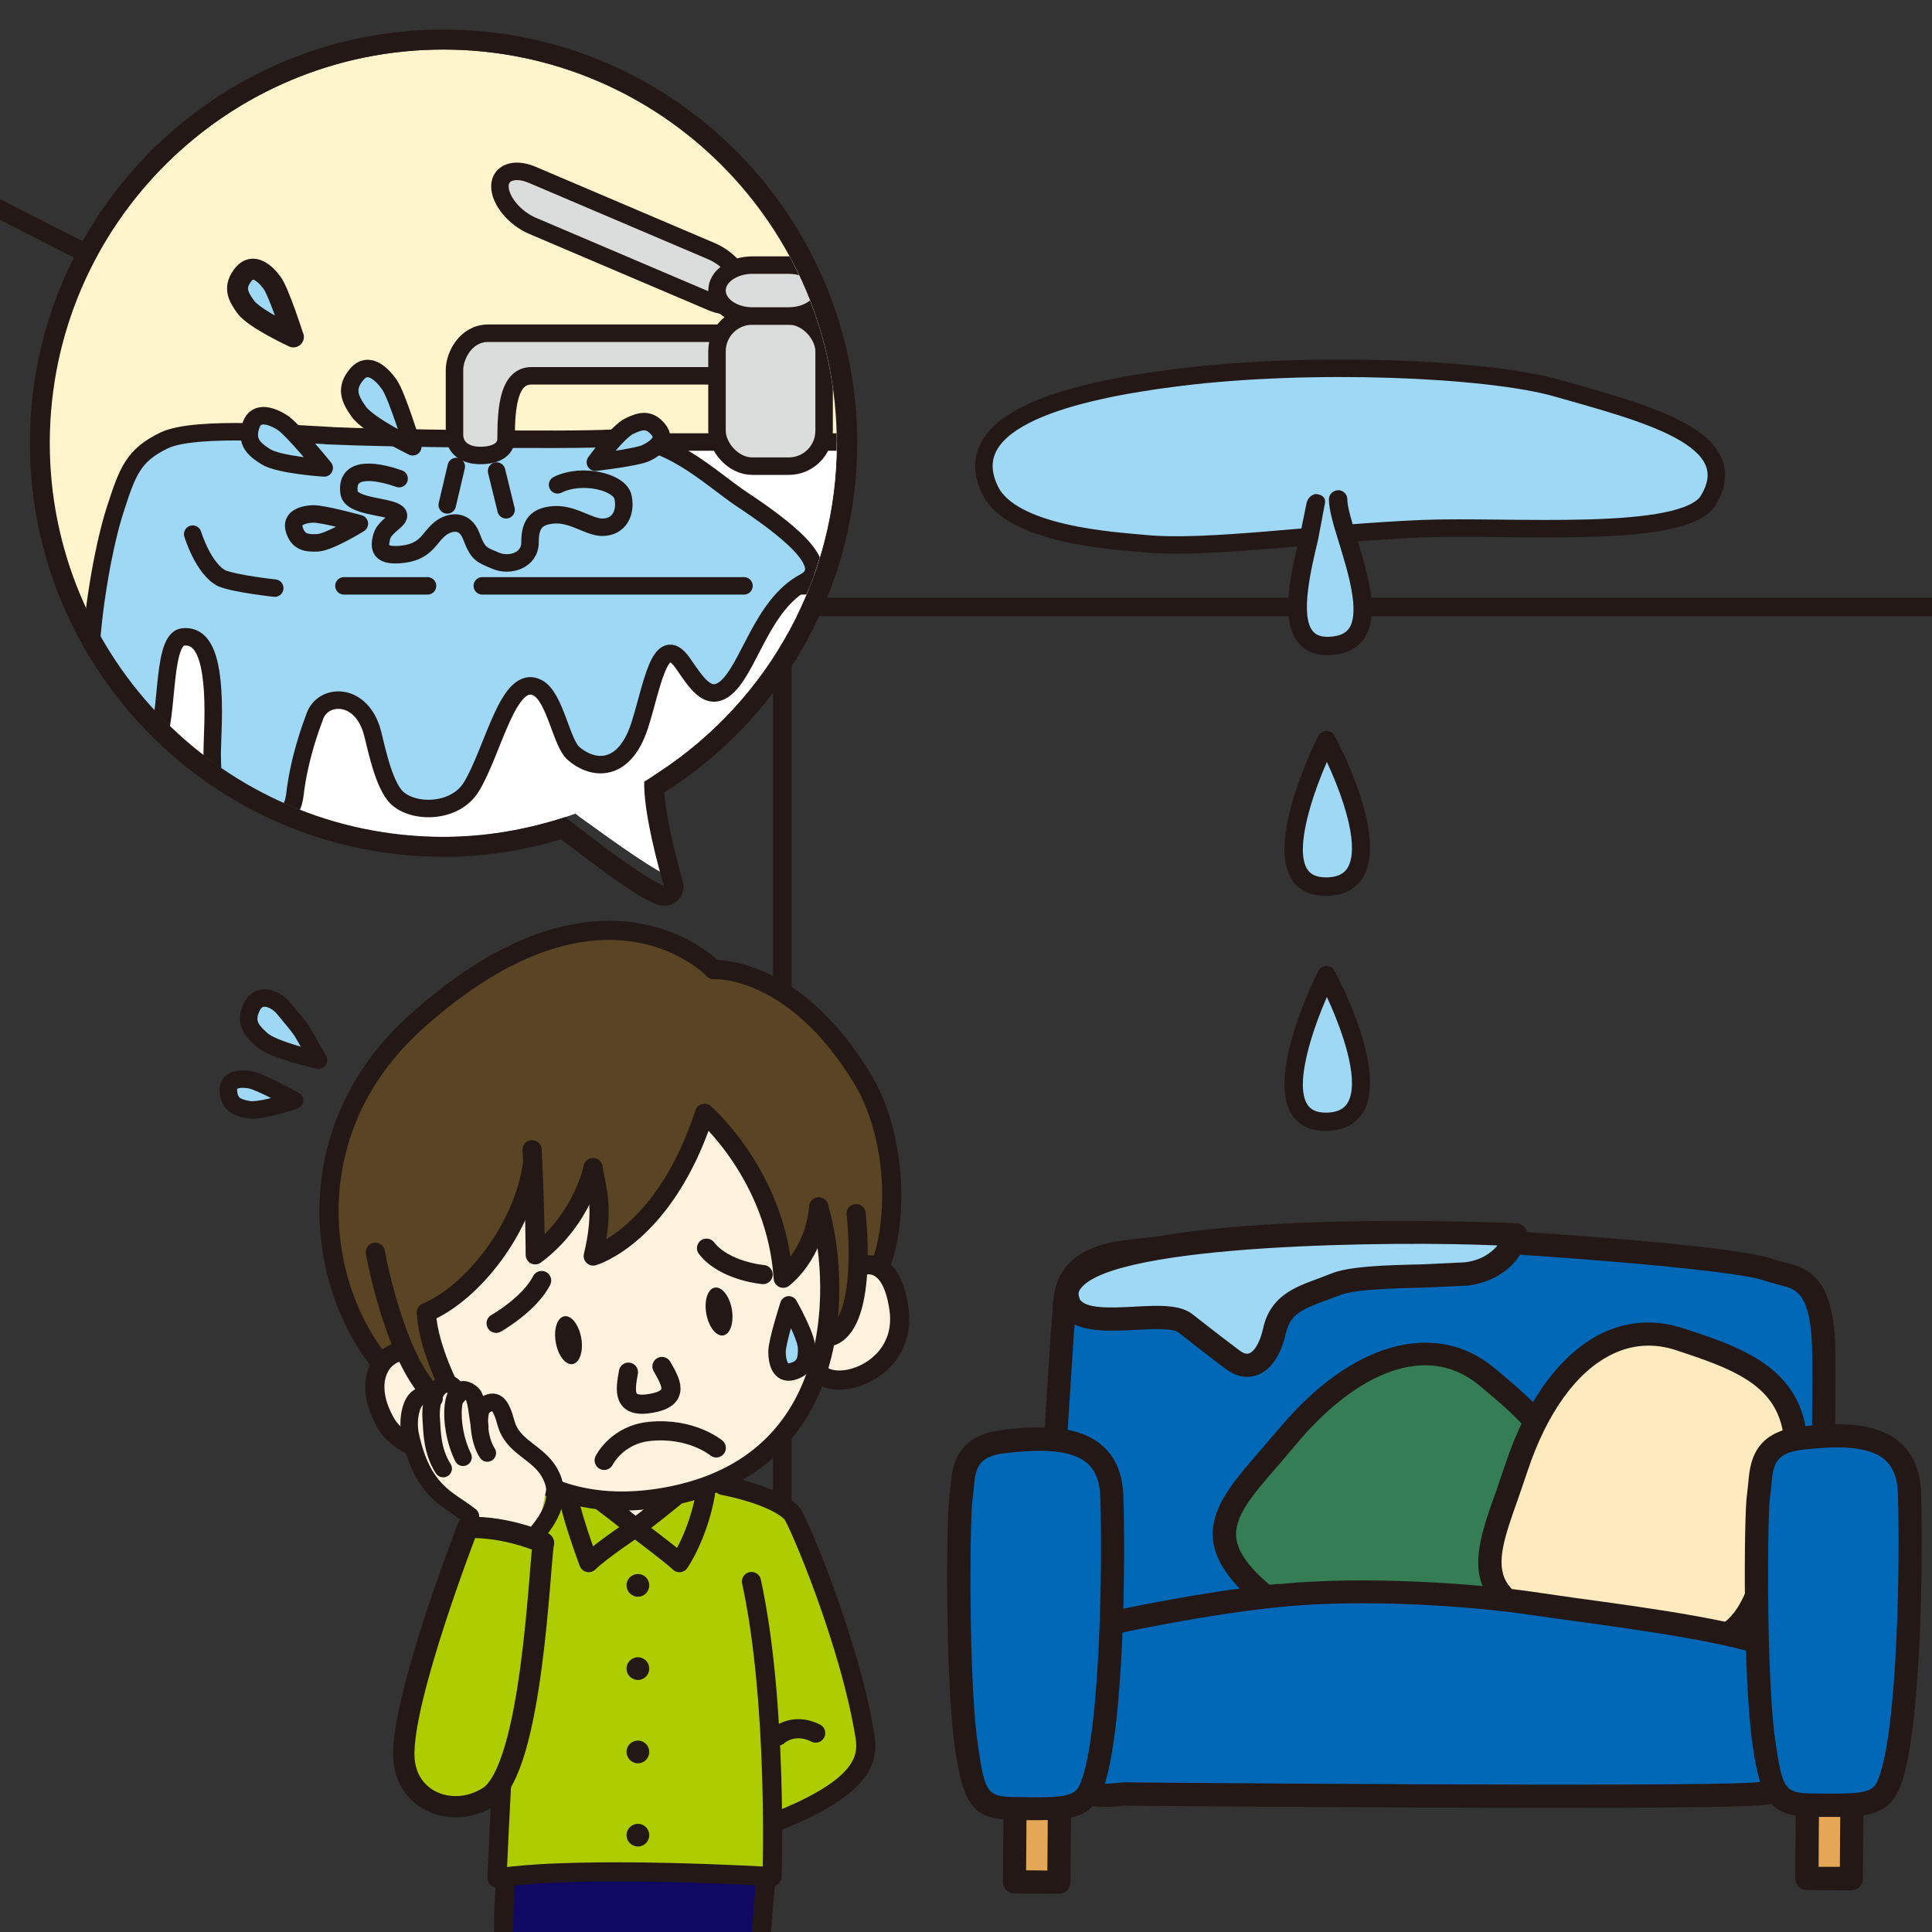 <?xml version="1.0" encoding="UTF-8"?>
<svg id="_レイヤー_1" data-name="レイヤー 1" xmlns="http://www.w3.org/2000/svg" xmlns:xlink="http://www.w3.org/1999/xlink" viewBox="0 0 162.51 162.51">
  <rect x="0" y="0" width="162.51" height="162.51" fill="#333333" stroke="none"/>
  <defs>
    <style>
      .cls-1 {
        fill: #0068b6;
      }

      .cls-2 {
        fill: #357d54;
      }

      .cls-3 {
        clip-path: url(#clippath-6);
      }

      .cls-4 {
        clip-path: url(#clippath-7);
      }

      .cls-5 {
        fill: #231815;
      }

      .cls-6 {
        clip-path: url(#clippath-4);
      }

      .cls-7, .cls-8, .cls-9, .cls-10, .cls-11, .cls-12, .cls-13, .cls-14 {
        fill: none;
      }

      .cls-7, .cls-8, .cls-9, .cls-11, .cls-12, .cls-13, .cls-14 {
        stroke: #231815;
      }

      .cls-7, .cls-8, .cls-9, .cls-11, .cls-12, .cls-14 {
        stroke-linecap: round;
      }

      .cls-7, .cls-8, .cls-13 {
        stroke-width: 1.47px;
      }

      .cls-7, .cls-9, .cls-11, .cls-12, .cls-14 {
        stroke-linejoin: round;
      }

      .cls-15 {
        clip-path: url(#clippath-9);
      }

      .cls-16 {
        clip-path: url(#clippath-10);
      }

      .cls-17 {
        fill: #fff;
      }

      .cls-9 {
        stroke-width: 1.76px;
      }

      .cls-11 {
        stroke-width: 1.51px;
      }

      .cls-18 {
        clip-path: url(#clippath-1);
      }

      .cls-19 {
        fill: #fff4cc;
      }

      .cls-20 {
        isolation: isolate;
      }

      .cls-21 {
        fill: #594423;
      }

      .cls-22 {
        clip-path: url(#clippath-5);
      }

      .cls-23 {
        clip-path: url(#clippath-8);
      }

      .cls-24 {
        clip-path: url(#clippath-3);
      }

      .cls-12 {
        stroke-width: 1.79px;
      }

      .cls-25 {
        fill: #dbdcdc;
      }

      .cls-14 {
        stroke-width: 1.61px;
      }

      .cls-26 {
        clip-path: url(#clippath-2);
      }

      .cls-27 {
        fill: #9ed8f5;
      }

      .cls-28 {
        fill: #100964;
      }

      .cls-29 {
        fill: #e4a755;
      }

      .cls-30 {
        fill: #adcd00;
      }

      .cls-31 {
        fill: #fdeabe;
      }

      .cls-32 {
        clip-path: url(#clippath);
      }

      .cls-33 {
        fill: #fdf2de;
      }
    </style>
    <clipPath id="clippath">
      <rect class="cls-10" width="162.51" height="162.51"/>
    </clipPath>
    <clipPath id="clippath-1">
      <rect class="cls-10" x="108.81" y="61.89" width="5.66" height="12.32"/>
    </clipPath>
    <clipPath id="clippath-2">
      <rect class="cls-10" x="108.81" y="61.89" width="5.66" height="12.32"/>
    </clipPath>
    <clipPath id="clippath-3">
      <rect class="cls-10" x="108.81" y="81.66" width="5.66" height="12.32"/>
    </clipPath>
    <clipPath id="clippath-4">
      <rect class="cls-10" x="108.81" y="81.66" width="5.66" height="12.32"/>
    </clipPath>
    <clipPath id="clippath-5">
      <rect class="cls-10" x="82.03" y="30.25" width="63.1" height="16.33"/>
    </clipPath>
    <clipPath id="clippath-6">
      <rect class="cls-10" x="82.03" y="30.25" width="63.1" height="16.33"/>
    </clipPath>
    <clipPath id="clippath-7">
      <rect class="cls-10" x="109.14" y="42" width="5.48" height="12.34"/>
    </clipPath>
    <clipPath id="clippath-8">
      <rect class="cls-10" x="109.14" y="42" width="5.48" height="12.34"/>
    </clipPath>
    <clipPath id="clippath-9">
      <path class="cls-10" d="M4.14,37.27c0,18.26,14.87,33.13,33.12,33.13,3.6,0,7.2-.62,10.71-1.82l.43-.15.35.27c.3.23.77.55.77.55,2.19,1.59,5.83,4.21,7.33,4.71-.56-1.67-1.75-5.68-1.9-8.21l-.02-.49.41-.27c9.42-6.15,15.04-16.52,15.04-27.71,0-18.26-14.84-33.11-33.11-33.11S4.14,19.01,4.14,37.27"/>
    </clipPath>
    <clipPath id="clippath-10">
      <rect class="cls-10" width="162.51" height="162.51"/>
    </clipPath>
  </defs>
  <g class="cls-32">
    <path class="cls-5" d="M65.02,51.05v94c0,.44.35.79.78.79s.78-.35.78-.79V51.05c0-.44-.35-.78-.78-.78s-.78.35-.78.78"/>
    <path class="cls-5" d="M-21.61,6.61c-.21.37-.08.84.3,1.06l86.72,44.05c.12.07.25.11.39.11h133.91c.44,0,.78-.35.78-.78s-.35-.78-.78-.78H66c-.35-.2-86.54-43.94-86.54-43.94-.37-.22-.84-.09-1.06.28"/>
    <g class="cls-20">
      <g class="cls-18">
        <g class="cls-26">
          <path class="cls-27" d="M111.58,61.89s-6.27,12.56.09,12.32c6.36-.22-.09-12.32-.09-12.32"/>
        </g>
      </g>
    </g>
    <path class="cls-5" d="M111.57,61.48c-.29.01-.55.18-.69.44-.44.89-4.31,8.82-2.22,12.05.42.67,1.3,1.45,3.03,1.38,1.75-.06,2.6-.92,3-1.62,1.97-3.4-1.97-10.98-2.43-11.84-.13-.25-.4-.41-.69-.41M109.97,73.14c-.26-.4-.38-.99-.38-1.68,0-2.05,1-5.03,2.02-7.37.95,2.04,2.11,5.08,2.11,7.23,0,.65-.1,1.21-.35,1.65-.2.33-.59.79-1.71.83-1.09.03-1.48-.36-1.68-.66"/>
    <g class="cls-20">
      <g class="cls-24">
        <g class="cls-6">
          <path class="cls-27" d="M111.58,81.67s-6.27,12.55.09,12.31c6.36-.23-.09-12.31-.09-12.31"/>
        </g>
      </g>
    </g>
    <path class="cls-5" d="M111.57,81.25c-.29,0-.55.17-.69.44-.44.88-4.31,8.82-2.22,12.06.42.65,1.3,1.44,3.03,1.37,1.75-.06,2.6-.92,3-1.61,1.97-3.41-1.97-11-2.43-11.84-.13-.26-.4-.42-.69-.41M109.97,92.91c-.26-.41-.38-.98-.38-1.67,0-2.05,1-5.04,2.02-7.38.95,2.04,2.11,5.09,2.11,7.24,0,.65-.1,1.21-.35,1.64-.2.34-.59.8-1.71.85-1.09.03-1.48-.36-1.68-.67"/>
    <g class="cls-20">
      <g class="cls-22">
        <g class="cls-3">
          <path class="cls-27" d="M99.1,31.75c-8.77,1.1-18.74,3.46-15.82,9.48,1.84,3.8,10.55,4.26,13.02,4.5,5.24.52,14.6-.9,23.35-1.26,7.28-.3,22.03.98,24.05-2.4,3.15-5.24-5.42-7.33-12.75-9.43-5.84-1.66-20.67-2.29-31.85-.89"/>
          <path class="cls-13" d="M99.1,31.75c-8.77,1.1-18.74,3.46-15.82,9.48,1.84,3.8,10.55,4.26,13.02,4.5,5.24.52,14.6-.9,23.35-1.26,7.28-.3,22.03.98,24.05-2.4,3.15-5.24-5.42-7.33-12.75-9.43-5.84-1.66-20.67-2.29-31.85-.89Z"/>
        </g>
      </g>
    </g>
    <g class="cls-20">
      <g class="cls-4">
        <g class="cls-23">
          <path class="cls-27" d="M110.67,42.33c0,2.38-4.33,12.77,1.61,11.97,5.1-.67.3-9.52.28-12.29"/>
        </g>
      </g>
    </g>
    <path class="cls-5" d="M112.55,41.24c-.42,0-.78.35-.77.78.01.89.4,2.2.87,3.7.74,2.41,1.74,5.7.85,7.1-.26.39-.69.63-1.33.71-1.21.16-1.58-.26-1.71-.4-1.15-1.28-.16-5.35.42-7.78l.57-3.03c.08-.42-.2-.68-.63-.75-.41-.09-.84.33-.92.75l-.54,2.66c-.79,3.25-1.77,7.3-.06,9.18.69.78,1.73,1.08,3.07.9,1.09-.15,1.92-.63,2.42-1.42,1.29-2,.26-5.39-.66-8.38-.41-1.33-.8-2.6-.8-3.27,0-.42-.36-.77-.78-.76"/>
  </g>
  <g class="cls-15">
    <rect class="cls-19" x="-1.04" y="1.49" width="80.39" height="76.97"/>
    <rect class="cls-17" x="8.69" y="48.68" width="61.05" height="27.51"/>
    <rect class="cls-11" x="8.7" y="48.68" width="61.05" height="27.51"/>
    <path class="cls-17" d="M70.59,47.06c-.37,1.22-1.71,2.22-2.98,2.22H12.5c-1.27,0-2.01-1-1.64-2.22l2.33-7.67c.37-1.22,1.71-2.21,2.98-2.21h55.11c1.27,0,2,.99,1.64,2.21l-2.33,7.67Z"/>
    <path class="cls-13" d="M70.59,47.06c-.37,1.22-1.71,2.22-2.98,2.22H12.5c-1.27,0-2.01-1-1.64-2.22l2.33-7.67c.37-1.22,1.71-2.21,2.98-2.21h55.11c1.27,0,2,.99,1.64,2.21l-2.33,7.67Z"/>
    <path class="cls-27" d="M27.65,36.64c-2.24-.1-11.21-.88-13.85.41-2.6,1.26-3.07,2.58-4.14,5.91-.82,2.56-1.78,7.47-2.04,11.96-.16,2.85.29,7.14,1.92,8.16,1.64,1.02,1.9,1.16,3.33-.27,1.43-1.42.59-8.99,2.51-9.23,2.01-.25,2.76,2.51,2.51,8.28-.15,3.36.09,5.42,1.25,6.77,1.3,1.53,5.27,1.51,5.66-1.75.37-3.19,1.4-5.86,1.7-6.67.68-1.83,3.7-2.02,4.74,1.12.28.84.84,4.18,1.95,5.56,1.26,1.56,5.06,1.64,6.48-.74,1.84-3.05,3.11-9.59,5.56-8.29,1.47.78,1.98,4.64,3.02,5.52,1.75,1.5,4.27,1.5,5.52-2.25,1.04-3.12,1.7-8.14,3.65-5.37,1.12,1.6,2.13,3.36,3.64,2.1,1.93-1.61,3.04-7.02,6.61-8.9,2.64-1.39-1.97-4.77-5.22-6.93-2.85-1.9-6.25-5.44-10.93-5.17-3.88.22-19.37,0-23.86-.21"/>
    <path class="cls-13" d="M27.65,36.64c-2.24-.1-11.21-.88-13.85.41-2.6,1.26-3.07,2.58-4.14,5.91-.82,2.56-1.78,7.47-2.04,11.96-.16,2.85.29,7.14,1.92,8.16,1.64,1.02,1.9,1.16,3.33-.27,1.43-1.42.59-8.99,2.51-9.23,2.01-.25,2.76,2.51,2.51,8.28-.15,3.36.09,5.42,1.25,6.77,1.3,1.53,5.27,1.51,5.66-1.75.37-3.19,1.4-5.86,1.7-6.67.68-1.83,3.7-2.02,4.74,1.12.28.84.84,4.18,1.95,5.56,1.26,1.56,5.06,1.64,6.48-.74,1.84-3.05,3.11-9.59,5.56-8.29,1.47.78,1.98,4.64,3.02,5.52,1.75,1.5,4.27,1.5,5.52-2.25,1.04-3.12,1.7-8.14,3.65-5.37,1.12,1.6,2.13,3.36,3.64,2.1,1.93-1.61,3.04-7.02,6.61-8.9,2.64-1.39-1.97-4.77-5.22-6.93-2.85-1.9-6.25-5.44-10.93-5.17-3.88.22-19.37,0-23.86-.21Z"/>
    <path class="cls-25" d="M62.71,29.82c0-.98-.97-1.79-2.14-1.79h-19.51c-1.89,0-2.83,1.91-2.83,3.08v5.43c0,1.18.96,1.77,2.14,1.77h.06c1.18,0,2.14-.44,2.14-1.42,0-2.74.26-5.28,2.14-5.28h15.86c1.18,0,2.14-.81,2.14-1.8"/>
    <path class="cls-13" d="M62.71,29.82c0-.98-.97-1.79-2.14-1.79h-19.51c-1.89,0-2.83,1.91-2.83,3.08v5.43c0,1.18.96,1.77,2.14,1.77h.06c1.18,0,2.14-.44,2.14-1.42,0-2.74.26-5.28,2.14-5.28h15.86c1.18,0,2.14-.81,2.14-1.8Z"/>
    <path class="cls-25" d="M62.58,24.44c0,1.18-1.23,1.61-2.73.97l-15.07-6.42c-1.5-.64-2.73-2.13-2.73-3.31s1.23-1.61,2.73-.97l15.07,6.42c1.5.64,2.73,2.13,2.73,3.31"/>
    <path class="cls-13" d="M62.58,24.44c0,1.18-1.23,1.61-2.73.97l-15.07-6.42c-1.5-.64-2.73-2.13-2.73-3.31s1.23-1.61,2.73-.97l15.07,6.42c1.5.64,2.73,2.13,2.73,3.31Z"/>
    <rect class="cls-25" x="60.31" y="26.58" width="9.01" height="12.63" rx="2.97" ry="2.97"/>
    <rect class="cls-13" x="60.31" y="26.58" width="9.01" height="12.63" rx="2.97" ry="2.97"/>
    <path class="cls-25" d="M69.32,24.44c0,1.18-1.33,2.14-2.97,2.14h-3.07c-1.63,0-2.97-.96-2.97-2.14s1.34-2.14,2.97-2.14h3.07c1.64,0,2.97.96,2.97,2.14"/>
    <path class="cls-13" d="M69.32,24.44c0,1.18-1.33,2.14-2.97,2.14h-3.07c-1.63,0-2.97-.96-2.97-2.14s1.34-2.14,2.97-2.14h3.07c1.64,0,2.97.96,2.97,2.14Z"/>
    <path class="cls-7" d="M33.57,40.26c-1.45-.51-4.53-1.28-4.21,1.17.16,1.18,3.05,1.13,3.92,1.64.87.51-.87,1.02-1.16,2.04-.29,1.02-.11,1.64,1.45,1.54,2.35-.16,2.47-1.45,3.52-2.23.7-.52,1.99-.83,2.56.7.58,1.54.87,1.54,2.03,2.04,1.16.51,2.9,0,2.9-1.53s.52-2.13,1.74-2.3c1.74-.26,3.15,1.02,4.34,1.02,1.45,0,2.03-1.27,1.74-2.55-.28-1.28-3.47-2.04-5.5-1.02"/>
    <path class="cls-27" d="M34.71,37.58s-1.31-4.32-1.97-5.25c-.66-.93-1.78-1.95-2.71-.87-1.02,1.19-.63,2.07.15,3.17.82,1.16,4.54,2.95,4.54,2.95"/>
    <path class="cls-7" d="M34.71,37.58s-1.31-4.32-1.97-5.25c-.66-.93-1.78-1.95-2.71-.87-1.02,1.19-.63,2.07.15,3.17.82,1.16,4.54,2.95,4.54,2.95Z"/>
    <path class="cls-27" d="M27.27,39.36s-2.63-3.24-3.51-3.81c-.89-.57-2.21-1.04-2.64.2-.46,1.38.18,2,1.23,2.66,1.11.71,4.92.95,4.92.95"/>
    <path class="cls-7" d="M27.27,39.36s-2.63-3.24-3.51-3.81c-.89-.57-2.21-1.04-2.64.2-.46,1.38.18,2,1.23,2.66,1.11.71,4.92.95,4.92.95Z"/>
    <path class="cls-27" d="M24.67,28.34s-1.2-3.76-1.79-4.56c-.59-.8-1.59-1.68-2.38-.73-.88,1.06-.52,1.83.17,2.77.74,1.01,4.01,2.52,4.01,2.52"/>
    <path class="cls-9" d="M24.67,28.34s-1.2-3.76-1.79-4.56c-.59-.8-1.59-1.68-2.38-.73-.88,1.06-.52,1.83.17,2.77.74,1.01,4.01,2.52,4.01,2.52Z"/>
    <path class="cls-27" d="M50.08,38.88s3.48-.4,4.27-.78c.8-.38,1.74-1.1,1.04-1.95-.76-.95-1.49-.77-2.43-.32-1,.46-2.88,3.05-2.88,3.05"/>
    <path class="cls-7" d="M50.08,38.88s3.48-.4,4.27-.78c.8-.38,1.74-1.1,1.04-1.95-.76-.95-1.49-.77-2.43-.32-1,.46-2.88,3.05-2.88,3.05Z"/>
    <path class="cls-8" d="M23.11,49.47s-3.25-.35-4.44-.82c-1.57-.78-2.46-3.72-2.46-3.72"/>
    <line class="cls-8" x1="35.96" y1="49.28" x2="28.93" y2="49.28"/>
    <line class="cls-8" x1="62.58" y1="49.28" x2="40.57" y2="49.28"/>
    <line class="cls-8" x1="38.38" y1="39.24" x2="37.62" y2="42.47"/>
    <line class="cls-8" x1="41.77" y1="39.62" x2="42.57" y2="42.88"/>
    <path class="cls-27" d="M30.23,44.05s-3.11-.86-3.92-.82c-.81.03-1.85.33-1.56,1.3.32,1.07,1.01,1.17,1.96,1.13,1.02-.06,3.52-1.61,3.52-1.61"/>
    <path class="cls-7" d="M30.23,44.05s-3.11-.86-3.92-.82c-.81.03-1.85.33-1.56,1.3.32,1.07,1.01,1.17,1.96,1.13,1.02-.06,3.52-1.61,3.52-1.61Z"/>
  </g>
  <g class="cls-16">
    <path class="cls-5" d="M55.84,76.19c-.16,0-.31-.03-.45-.07-1.45-.49-3.94-2.27-7.76-5.19,0,0-.2-.16-.44-.33-3.58,1.08-7.24,1.57-10.88,1.46C17.13,71.51,1.98,55.46,2.53,36.28,3.07,17.1,19.12,1.95,38.3,2.5c19.18.54,34.34,16.59,33.79,35.76-.34,11.6-6.38,22.17-16.21,28.4.17,2.39,1.11,5.91,1.52,7.38.07.23.09.4.09.59-.01.42-.18.82-.49,1.11-.32.31-.74.47-1.17.45M47.55,68.73l.35.28c.3.23.76.58.76.58,2.14,1.64,5.7,4.37,7.19,4.91-.52-1.69-1.58-5.72-1.66-8.26v-.49s.4-.25.4-.25c9.59-5.89,15.51-16.09,15.83-27.28.52-18.25-13.9-33.52-32.16-34.04C20,3.65,4.73,18.07,4.2,36.33c-.51,18.25,13.91,33.53,32.17,34.05,3.59.1,7.21-.41,10.76-1.52l.42-.13Z"/>
    <path class="cls-1" d="M89.39,111.8c.35-2.04-.62-5.23,4.23-6.32,4.86-1.1,26.89-1.28,28.92-1.22,2.46.07,23.48,1.37,26.42,2.6,1.66.69,4.35-.19,4.45,6.85.11,7.03-.43,31.1-.44,32.24,0,1.12.97,4.54-5.39,4.94-6.36.4-52.01,0-53.01-.01-.99-.01-4.02.88-4.67-2.07-.64-2.97-1.51-17.73-1.49-20.23.02-2.5.98-16.79.98-16.79"/>
    <path class="cls-5" d="M93.41,104.52c-4.67,1.06-4.8,4.02-4.89,5.98l-.09,1.14s-.01.1-.02.1c-.03.58-.95,14.35-.98,16.85-.02,2.57.87,17.42,1.51,20.44.73,3.33,3.9,3.01,5.1,2.9l.51-.05c1.91.02,46.72.41,53.08,0,2.59-.17,4.34-.82,5.37-1.98,1.11-1.26,1.01-2.77.95-3.58l-.02-.35.06-2.9c.14-7.08.47-23.65.39-29.36-.08-6.07-2.07-7.02-4.27-7.52l-.78-.22c-3.27-1.36-25.45-2.64-26.78-2.67-1.83-.06-24.07.09-29.16,1.23M90.46,110.58c.08-1.83.16-3.42,3.37-4.14,4.66-1.06,26.18-1.27,28.67-1.2,3.46.1,23.5,1.46,26.07,2.53l1.11.32c1.37.31,2.67.61,2.75,5.65.08,5.67-.25,22.21-.39,29.28l-.06,2.93.03.5c.04.68.09,1.51-.49,2.17-.65.74-2.03,1.19-4.02,1.32-6.3.39-51.04,0-52.94-.02l-.73.06c-1.78.18-2.69.02-2.99-1.36-.63-2.9-1.5-17.69-1.47-20.01.02-2.43.97-16.59.98-16.73,0,0,0,.09,0,.11l.11-1.38Z"/>
    <polygon class="cls-29" points="155.73 158.03 151.98 158 152.05 150.05 155.8 150.08 155.73 158.03"/>
    <path class="cls-5" d="M151.08,150.05l-.08,7.94c0,.26.11.51.28.69.18.19.42.3.69.3l3.74.03c.54,0,.98-.43.98-.97l.07-7.95c0-.26-.11-.51-.28-.69-.18-.18-.43-.29-.69-.29l-3.75-.03c-.54,0-.97.44-.97.97M153.02,151.04c.69,0,1.1,0,1.79,0-.02,1.3-.04,4.71-.05,5.99-.69,0-1.1,0-1.79,0,0-1.29.03-4.7.05-5.99"/>
    <rect class="cls-29" x="83.26" y="152.46" width="7.95" height="3.74" transform="translate(-67.74 240.41) rotate(-89.58)"/>
    <path class="cls-5" d="M84.42,150.33l-.06,7.95c-.01.26.09.51.27.69.18.19.44.3.69.3l3.74.03c.54,0,.98-.43.98-.96l.07-7.96c0-.26-.09-.51-.28-.7-.18-.18-.43-.28-.68-.28l-3.75-.03c-.54,0-.98.43-.98.97M86.35,151.33c.69,0,1.1,0,1.79.02,0,1.28-.03,4.7-.04,5.99-.69,0-1.11-.02-1.79-.02.01-1.3.04-4.71.04-5.99"/>
    <path class="cls-2" d="M127.77,132.74c-6.19,7.44-7.01,10.95-17.95,3.94-10.96-7.02-6.63-9.69-1.47-15.9,5.16-6.2,11.76-9.09,16.73-4.97,4.96,4.13,9.91,8.26,2.7,16.93"/>
    <path class="cls-5" d="M107.59,120.16l-1.56,1.82c-2.43,2.81-4.36,5.02-3.97,7.74.36,2.41,2.58,4.81,7.22,7.78,10.01,6.42,12.29,4.51,17.43-1.9l1.8-2.23c2.81-3.37,3.89-6.14,3.89-8.49,0-4.23-3.5-7.14-6.71-9.82-4.98-4.13-12.07-2.13-18.1,5.11M110.33,135.86c-4.07-2.61-6.08-4.65-6.33-6.42-.26-1.83,1.32-3.66,3.51-6.17l1.59-1.87c4.19-5.03,10.41-8.95,15.35-4.85,3.11,2.59,5.95,4.98,5.95,8.35,0,1.98-.96,4.31-3.38,7.21l-1.83,2.26c-4.58,5.72-5.81,7.27-14.86,1.49"/>
    <path class="cls-31" d="M150.03,127.42c-3.03,9.19-2.51,12.75-15.27,10.24-12.76-2.51-9.71-6.6-7.19-14.25,2.53-7.66,7.62-12.77,13.74-10.75,6.13,2.03,12.26,4.04,8.72,14.76"/>
    <path class="cls-5" d="M134.62,112.21c-3.38,1.71-6.22,5.57-7.97,10.88l-.78,2.27c-1.25,3.5-2.23,6.27-.87,8.66,1.21,2.11,4.16,3.53,9.57,4.6,11.66,2.3,13.09-.3,15.52-8.15l.87-2.74c.72-2.2,1.08-4.15,1.08-5.85,0-1.55-.3-2.9-.89-4.09-1.76-3.5-5.71-4.8-9.53-6.05-2.41-.8-4.76-.64-7,.47M134.95,136.7c-4.74-.93-7.35-2.09-8.25-3.66-.92-1.6-.11-3.87,1.01-7.02l.79-2.31c1.6-4.81,4.08-8.29,7.01-9.75,1.74-.88,3.6-1.01,5.5-.38,3.6,1.2,7,2.31,8.39,5.08.46.92.69,1.99.69,3.22,0,1.5-.33,3.23-.99,5.24t0,0l-.88,2.76c-2.17,7.01-2.75,8.9-13.28,6.82"/>
    <path class="cls-1" d="M88.1,137.91c2.38-.88,12.48-3.01,19.49-3.71,7.43-.73,16.8.01,21.07.64,5.98.88,17.38,2.16,21.24,4.02l1.25,8.65"/>
    <path class="cls-5" d="M107.49,133.23c-6.99.69-17.24,2.84-19.73,3.76-.51.18-.76.75-.57,1.26.18.5.75.77,1.26.58,2.4-.9,12.37-2.98,19.24-3.66,7.26-.73,16.44-.02,20.84.64l3.71.52c5.75.79,13.48,1.85,16.8,3.22.13.98,1.16,8.11,1.16,8.11.08.53.57.9,1.11.83.53-.08.9-.58.82-1.11l-1.23-8.67c-.05-.32-.26-.6-.55-.74-3.31-1.58-11.36-2.68-17.84-3.56l-3.68-.53c-4.5-.65-13.89-1.37-21.32-.63"/>
    <path class="cls-1" d="M147.9,125.92c.3-2.03-.17-4.54,3.71-4.96,3.88-.42,8.83-.6,9,4.62.18,5.22.06,18.85-1.49,23.82-.66,2.04-1.31,2.49-5.19,2.46-3.88-.04-4.74.41-5.55-5.28-.81-5.68-.7-19.08-.47-20.66"/>
    <path class="cls-5" d="M151.51,119.99c-4.1.44-4.32,3.13-4.47,4.9l-.1.89s0,.02,0,0c-.25,1.76-.34,15.28.47,20.94.78,5.52,1.85,6.11,5.71,6.11h.79c3.88.04,5.24-.39,6.13-3.12,1.58-5.08,1.72-18.72,1.55-24.17-.06-1.83-.66-3.26-1.79-4.22-2-1.74-5.18-1.67-8.3-1.33M148.87,126.06l.12-1c.15-1.79.23-2.86,2.72-3.13,2.57-.28,5.38-.39,6.82.85.71.61,1.07,1.54,1.11,2.82.19,5.95-.03,18.94-1.46,23.5-.47,1.46-.59,1.8-4.25,1.76h-.81c-2.97,0-3.15,0-3.79-4.43-.47-3.31-.61-9.31-.61-13.96,0-3.26.07-5.85.15-6.43h0ZM148.87,126.06h0s0,0,0,0h0Z"/>
    <path class="cls-1" d="M80.81,126.21c.3-2.04-.18-4.54,3.71-4.96,3.88-.43,8.83-.61,9,4.62.17,5.21.06,18.83-1.5,23.81-.66,2.04-1.31,2.49-5.18,2.45-3.88-.02-4.74.42-5.56-5.27-.82-5.67-.7-19.07-.47-20.66"/>
    <path class="cls-5" d="M84.41,120.27c-4.09.44-4.33,3.13-4.47,4.91l-.09.88s0,.02,0,0c-.26,1.75-.34,15.26.47,20.94.78,5.51,1.85,6.11,5.71,6.1h.79c3.89.04,5.24-.39,6.13-3.13,1.59-5.08,1.73-18.72,1.54-24.15-.06-1.84-.66-3.26-1.78-4.23-2-1.74-5.17-1.67-8.3-1.33M81.78,126.35l.11-.99c.16-1.79.25-2.87,2.74-3.14,2.56-.28,5.38-.39,6.81.85.7.62,1.07,1.54,1.11,2.83.2,5.94-.03,18.94-1.46,23.5-.47,1.45-.59,1.79-4.24,1.78l-.81-.02c-2.98,0-3.16,0-3.79-4.43-.48-3.32-.62-9.32-.62-13.97,0-3.24.07-5.83.15-6.41"/>
    <path class="cls-27" d="M89.89,109.55c1.08,2.78,8.06.3,9.86,1.78,1.79,1.5,2.38,1.8,3.89,3,1.49,1.18,2.98.29,3.57-2.4.6-2.69,2.99-2.98,5.08-3.88,2.11-.89,8.66-.6,11.06-.89,2.38-.3,3.88-1.8,4.18-3.28-3.89-.3-40.32-1.2-37.63,5.67"/>
    <path class="cls-5" d="M89.33,107.22c-.37.5-.56,1.05-.56,1.61,0,.35.07.71.21,1.07.87,2.26,3.88,2.1,6.53,1.96,1.32-.07,3.13-.16,3.61.22l2.35,1.83,1.55,1.18c.87.69,1.83.89,2.71.58,1.15-.4,2.02-1.66,2.43-3.53.35-1.58,1.4-2.03,3.25-2.71l1.26-.47c1.18-.51,4.56-.59,7.02-.65l3.76-.17c2.98-.38,4.67-2.32,5.02-4.07.05-.27-.02-.55-.18-.78-.17-.22-.43-.36-.7-.39-.32-.02-33.89-1.59-38.26,4.33M90.8,109.19h0c-.12-.32-.1-.54.09-.79,2.82-3.82,26.81-4.02,35.07-3.64-.54.67-1.45,1.27-2.75,1.42l-3.56.17c-3.07.07-6.23.15-7.76.81l-1.15.44c-1.82.67-3.89,1.42-4.49,4.13-.3,1.35-.81,1.98-1.18,2.11-.23.08-.51-.01-.84-.27l-1.62-1.23-2.25-1.75c-1.06-.88-2.87-.79-4.95-.68-1.89.1-4.25.22-4.62-.71"/>
    <path class="cls-28" d="M42.16,157.86s13.52-1.09,22.29,0c0,0-.36,9.75-2.6,28.71,0,0-2.44,1.84-7.78-.18l-.66-22.16-.77,22.34s-4.99,1.79-7.61.06c0,0-3.3-19.04-2.88-28.78"/>
    <path class="cls-30" d="M47.18,124.43c-1.52.49-2.99,1.21-4.19,1.88-1.62.9-2.69,2.03-3.64,3.62-2.13,3.61-4.33,9.13-3.58,13.4-.51-.95,3.79,9.57,6.15,7.75-.13,2.14-.27,4.6.2,6.7,1.51-.54,2.14-.26,3.6-.07,1.82.23,3.8-.16,5.64-.15,1.88,0,3.76-.05,5.65-.06,2.22,0,5.68-.61,7.73.24.29-1.38.27-3.05.25-4.51,2.9-.7,6.56-2.46,7.66-5.48,1.27-3.51-3.83-16.57-6.26-20.47-1.59-2.55-5.73-1.56-7.01-2.19-1.27-.64-2.23-.64-2.23-.64-1.04,0-2.1.28-3.15.2-.98-.08-1.79-.58-2.74-.71-1.28-.18-2.7.07-4.08.51"/>
    <path class="cls-33" d="M57.77,126.01s-2.52,1.93-4.43,2.88c0,0-1.91-1.27-4.22-2.94,0,0,2.9.79,8.66.06"/>
    <path class="cls-14" d="M56.74,125.93s-2.45,2-3.31,2.58c0,0-1.05-.89-2.96-2.32"/>
    <path class="cls-14" d="M60.82,124.95s4.29.77,5.79,2.34c.47.51,4.88,10.81,6.15,18.78.31,1.92-.19,4.29-7.46,7.16"/>
    <path class="cls-14" d="M45.84,124.95s-3.96,1.4-5.24,2.67c-.35.34-3.5,4.31-4.77,15.13"/>
    <path class="cls-14" d="M63.21,133.03c2.22,10.19,1.73,24.82,1.73,24.82,0,0-15.95-.97-23.14.12.12-1.83.71-19.85,2.31-25.26"/>
    <path class="cls-14" d="M59.33,125.7c-.63,3.5-2.18,5.74-2.18,5.74-.64-.63-3.72-2.93-3.72-2.93,0,0-2.96,1.98-3.91,2.93,0,0-1.75-4.71-1.75-5.99"/>
    <path class="cls-5" d="M54.61,133.35c0,.53-.43.96-.95.96s-.96-.43-.96-.96.43-.95.96-.95.95.42.95.95"/>
    <path class="cls-5" d="M54.61,140.36c0,.53-.43.95-.95.95s-.96-.42-.96-.95.43-.96.96-.96.95.43.95.96"/>
    <path class="cls-5" d="M54.61,147.36c0,.54-.43.96-.95.96s-.96-.42-.96-.96.43-.95.96-.95.95.42.95.95"/>
    <path class="cls-5" d="M54.61,154.37c0,.53-.43.95-.95.95s-.96-.42-.96-.95.43-.96.96-.96.95.43.95.96"/>
    <path class="cls-14" d="M65.43,146.03s1.27-1.21,3.18-.25"/>
    <path class="cls-14" d="M64.37,158.67c-.46,4.32-1.4,21.67-2.57,28.03-1.01.53-2.93,1.3-7.74-.12,0,0-.51-21.98-.45-22.39"/>
    <path class="cls-14" d="M53.2,164.18c.06.41-.46,22.39-.46,22.39-4.81,1.42-6.73.65-7.74.12-3.57-19.25-2.48-28.23-2.48-28.23"/>
    <path class="cls-21" d="M59.92,81.67s7.73-.16,12.49,8.95c4.76,9.11,2.07,15.89,1.23,17.98-.84,2.08-.27,5.38-4.15,5.34-3.88-.04-30.57,5.39-30.57,5.39,0,0-5.23-.78-7.52-5.47-2.28-4.69-7.3-12.54-.69-23.15,6.62-10.63,22.38-17.53,29.21-9.03"/>
    <path class="cls-33" d="M68.79,101.68s1.68,6.74.84,10.28c0,0,1.74,1.63,2.7-5.33,0,0,3.25-.82,3.65,4.2.4,5.03-4.8,5.21-7.24,5.16,0,0-.89,6.46-10.1,9.29-9.2,2.84-15.8-1.58-18.5-4.5,0,0-4.46,4.92-8.43-2.39,0,0-.81-3.25,2.27-5,0,0,2.37,5.15,4.48,4.79,0,0-2.2-5.43-2.61-7.78,0,0,7.4-4.94,9-11.05,0,0,.58,5.32-.35,6.94,0,0,4.57-3.56,5.09-7.53,0,0,.66,5.29.09,7.58,0,0,8.3-3.96,9.72-12.46,0,0,5.38,4.39,6.8,13.84,0,0,2.13-3.04,2.57-6.03"/>
    <path class="cls-14" d="M68.87,101.53c1.76,5.84,2.62,21.66-12.93,24.4-12.39,2.19-17.35-7.06-18.9-10.9-1.21-3.01-1.17-4.63-1.17-4.63"/>
    <path class="cls-14" d="M33.7,113.69c-1.89.33-3.11,2.81-1.23,6.04,1.21,2.08,5.2,3.55,7.51,1.3"/>
    <path class="cls-14" d="M72.21,106.57s2.71-1.41,3.41,3.56c.69,4.98-4.92,7.02-6.68,5.42"/>
    <path class="cls-5" d="M48.89,112.54c.2,1.12-.13,2.09-.72,2.2-.59.11-1.23-.71-1.42-1.82-.2-1.11.12-2.09.71-2.2.6-.11,1.23.71,1.43,1.82"/>
    <path class="cls-14" d="M64.19,107.21s-3.24-.27-4.76-2.22"/>
    <path class="cls-14" d="M41.73,111.31s2.79-1.57,3.83-3.6"/>
    <path class="cls-5" d="M59.41,110.5c.2,1.12.84,1.93,1.43,1.83.59-.11.91-1.09.72-2.2-.2-1.11-.84-1.93-1.44-1.82-.59.1-.91,1.09-.71,2.19"/>
    <path class="cls-14" d="M52.86,115.42c-.25,1.46-.59,3.07,1.92,2.62,2.48-.44,1.64-1.8.9-3.1"/>
    <path class="cls-14" d="M44.76,96.71c.26,5.13.26,8.84.26,8.84,4-2.97,4.86-7.32,4.86-7.32"/>
    <path class="cls-14" d="M44.8,97.83c-.73,5.47-5.03,10.91-8.93,12.57"/>
    <path class="cls-14" d="M31.57,105.33c.28,1.57,2.32,11.34,6.15,12.93"/>
    <path class="cls-14" d="M49.88,98.22c.33,1.88.95,3.57.02,7.43,0,0,6-1.71,9.36-12,0,0,6.06,5.23,6.62,13.87,0,0,2.61-1.92,2.99-6"/>
    <path class="cls-14" d="M60.04,81.56s6.65-.43,12.47,9.12c2.85,4.67,3.13,11.74,1.51,15.9"/>
    <path class="cls-14" d="M60.04,81.56s-9.27-9.83-25.08,4.43c-9.81,8.85-8.54,21.55-3.06,28.51"/>
    <path class="cls-14" d="M72.01,102.08s1.05,8.93-1.98,10.28"/>
    <path class="cls-27" d="M24.77,92.56s-2.88-1.58-3.7-1.73c-.82-.15-1.93-.1-1.86.94.08,1.14.74,1.4,1.69,1.57,1.02.18,3.87-.78,3.87-.78"/>
    <path class="cls-7" d="M24.77,92.56s-2.88-1.58-3.7-1.73c-.82-.15-1.93-.1-1.86.94.08,1.14.74,1.4,1.69,1.57,1.02.18,3.87-.78,3.87-.78Z"/>
    <path class="cls-27" d="M26.79,89.18c-1.7-2.94-1.05-2.1-2.92-4.35-.67-.82-2.04-1.39-2.65-.21-.68,1.31-.13,2.02.81,2.85,1,.88,4.76,1.71,4.76,1.71"/>
    <path class="cls-7" d="M26.79,89.18c-1.7-2.94-1.05-2.1-2.92-4.35-.67-.82-2.04-1.39-2.65-.21-.68,1.31-.13,2.02.81,2.85,1,.88,4.76,1.71,4.76,1.71Z"/>
    <path class="cls-14" d="M50.82,122.84s1.06-2.17,3.84-2.44c3.5-.35,5.59,1.39,5.59,1.39"/>
    <path class="cls-27" d="M66.35,109.76s-1.01,3.13-.99,3.96c0,.83.26,1.91,1.26,1.65,1.11-.3,1.24-.98,1.23-1.96-.01-1.04-1.5-3.65-1.5-3.65"/>
    <path class="cls-7" d="M66.35,109.76s-1.01,3.13-.99,3.96c0,.83.26,1.91,1.26,1.65,1.11-.3,1.24-.98,1.23-1.96-.01-1.04-1.5-3.65-1.5-3.65Z"/>
    <path class="cls-33" d="M40.31,128.47s-6.31-3.59-5.72-9.04c0,0-.12-2.62,1.71-1.86,0,0,1.01-2.3,2.17-.3,0,0,1.18-1.11,1.49.79,0,0,1.75-1.4,2.23.49.49,1.88.16,1.59.98,2.42.82.82,3.24,2.01,3.24,2.01l-1.4,7s-3.14-.97-4.7-1.51"/>
    <path class="cls-7" d="M39.57,127.53c-1.84-1.46-4.04-1.99-5.07-6.87-.29-1.38.12-4.11,2.01-3.01"/>
    <path class="cls-7" d="M37.28,123.53c-.97-1.52-.93-3.15-1.01-4.2-.06-.7.07-2.03.61-2.57.79-.79,1.53-.16,1.6.66"/>
    <path class="cls-7" d="M38.95,122.58c-1.37-2.78-1.06-6.9.75-5.34.41.35.44,1.76.66,2.79"/>
    <path class="cls-7" d="M40.99,122.22c-.81-1.21-.85-3.57-.33-3.94,1.05-.76,1.47-.16,1.9,1.41.56,2.08,2.71,2.43,3.69,4.23.32.61,1.2,2.27-.95,4.87"/>
    <path class="cls-30" d="M39.35,128.48s-5.58,14.35-5.38,19.31c.16,3.76,4.12,5.25,7.11,3.37,3.76-2.35,4.29-19.85,4.64-21.38,0,0-2.95-1.39-6.37-1.3"/>
    <path class="cls-12" d="M39.35,128.48s-5.58,14.35-5.38,19.31c.16,3.76,4.12,5.25,7.11,3.37,3.76-2.35,4.29-19.85,4.64-21.38,0,0-2.95-1.39-6.37-1.3Z"/>
  </g>
</svg>
